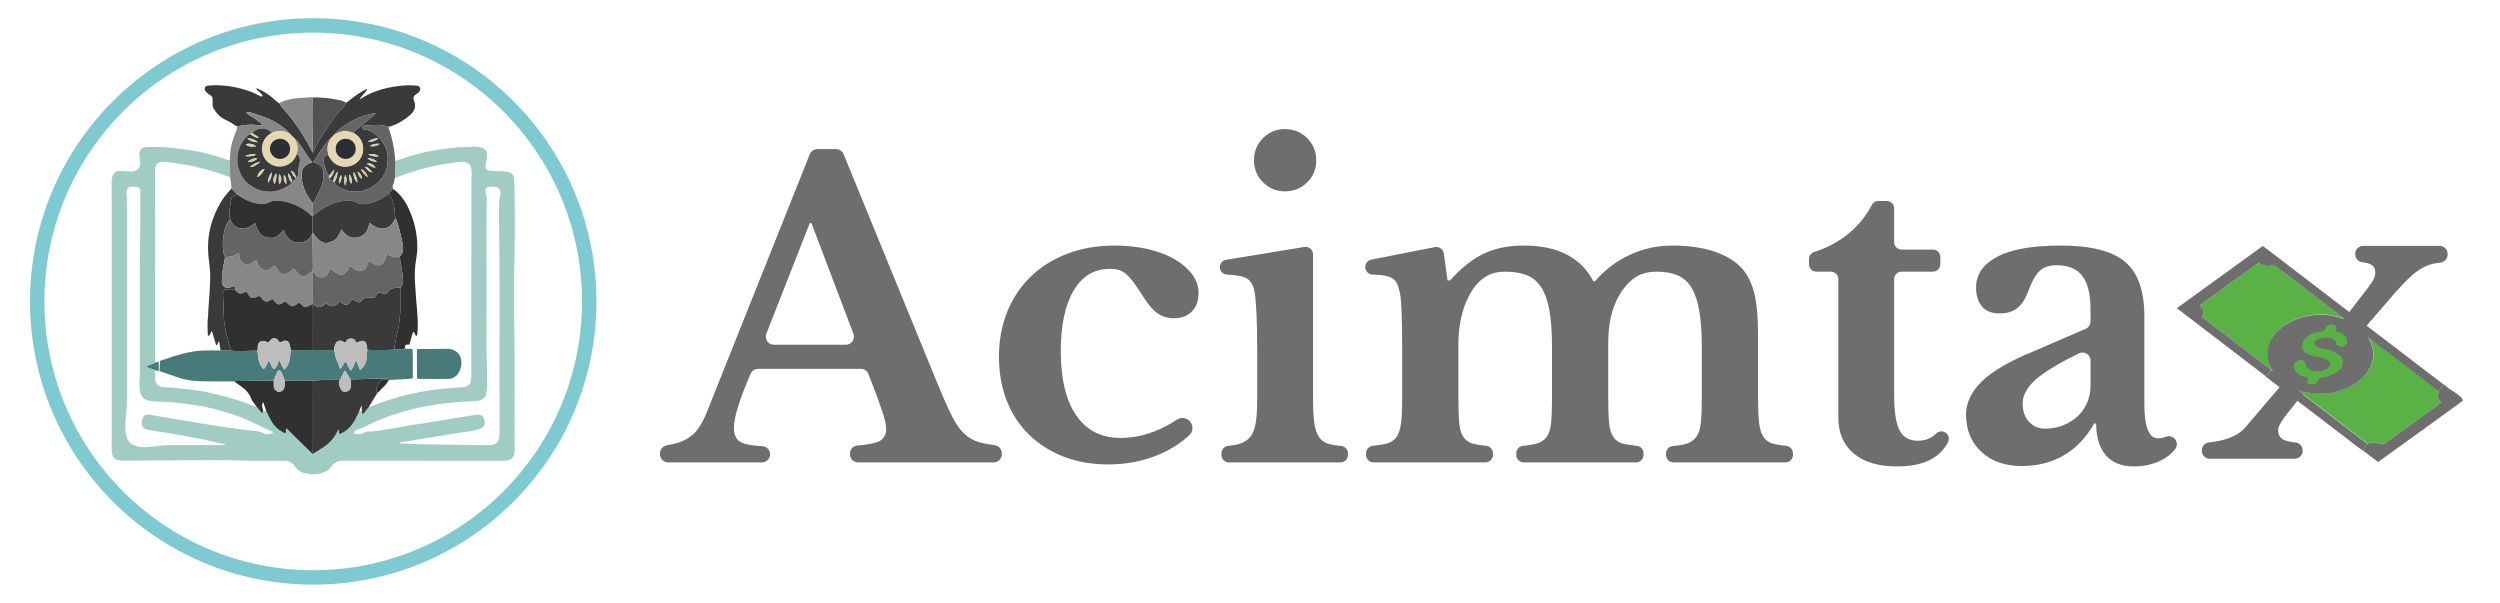 <svg xmlns="http://www.w3.org/2000/svg" id="Capa_2" data-name="Capa 2" viewBox="0 0 3466.33 835.86"><defs><style> .cls-1 { fill: #5ab145; } .cls-2 { fill: #d5ccad; } .cls-3 { fill: #636464; } .cls-4 { fill: #d2c9ab; } .cls-5 { fill: #d1caad; } .cls-6 { fill: #d8cfae; } .cls-7 { fill: none; stroke: #7fcad0; stroke-miterlimit: 10; stroke-width: 20px; } .cls-8 { fill: #d3c9aa; } .cls-9 { fill: #868786; } .cls-10 { fill: #d2caad; } .cls-11 { fill: #2d2e35; } .cls-12 { fill: #d3cbab; } .cls-13 { fill: #303030; } .cls-14 { fill: #cec5a9; } .cls-15 { fill: #477a79; } .cls-16 { fill: #d3cbac; } .cls-17 { fill: #d2caab; } .cls-18 { fill: #d4ccae; } .cls-19 { fill: #d2cbad; } .cls-20 { fill: #e5d7b2; } .cls-21 { fill: #bdbdbd; } .cls-22 { fill: #2d2f36; } .cls-23 { fill: #646464; } .cls-24 { fill: #d9d0b0; } .cls-25 { fill: #3a3a3a; } .cls-26 { fill: #d4cbad; } .cls-27 { fill: #d3caac; } .cls-28 { fill: #d3ccae; } .cls-29 { fill: #d4cdaf; } .cls-30 { fill: #477b79; } .cls-31 { fill: #d5cdaf; } .cls-32 { fill: #d2caae; } .cls-33 { fill: #d3ccaf; } .cls-34 { fill: #d7cfb0; } .cls-35 { fill: #292929; } .cls-36 { fill: #525252; } .cls-37 { fill: #d4cdae; } .cls-38 { fill: #6e6e6e; } .cls-39 { fill: #a0ccc3; } </style></defs><g><path class="cls-38" d="M1193.6,511.41h-142.49c-4.5,0-8.56,2.7-10.35,6.83-15.46,35.7-23.18,60.71-23.18,75.02,0,11.14,4.18,18.19,12.53,21.16,6.48,2.31,15.47,3.71,26.97,4.23,5.96,.27,10.62,5.27,10.62,11.24h0c0,6.22-5.04,11.26-11.26,11.26h-130.06c-6.22,0-11.26-5.04-11.26-11.26v-1.31c0-5.52,4.03-10.17,9.47-11.11,5.02-.87,9.57-1.89,13.64-3.06,6.49-1.85,12.25-4.45,17.26-7.79,5.02-3.34,9.37-7.7,13.09-13.09,3.7-5.38,7.24-11.97,10.58-19.77l143.62-359.88c1.71-4.28,5.85-7.09,10.46-7.09h26.02c4.57,0,8.69,2.76,10.42,6.99l130.22,318.2c7.79,18.94,14.38,33.79,19.77,44.55,5.38,10.77,11.14,19.03,17.26,24.78,6.12,5.76,13.17,9.74,21.16,11.97,5.77,1.61,12.75,2.93,20.94,3.96,5.67,.71,9.97,5.47,9.97,11.18v1.44c0,6.22-5.04,11.26-11.26,11.26h-187.97c-6.22,0-11.26-5.04-11.26-11.26v-.95c0-5.85,4.48-10.78,10.32-11.22,12.54-.95,21.91-2.61,28.1-4.97,7.8-2.97,11.69-8.91,11.69-17.82,0-5.2-1.31-11.88-3.9-20.05-2.6-8.16-6.13-18.19-10.58-30.07l-10.04-26.18c-1.67-4.35-5.85-7.23-10.51-7.23Zm-120.52-33.41h99.69c7.88,0,13.32-7.89,10.53-15.25l-58.25-153.47h-2.23l-60.23,153.35c-2.9,7.39,2.54,15.38,10.48,15.38Z"></path><path class="cls-38" d="M1650.94,585.51c3.82,5.59,3.14,13.22-1.83,17.82-12.51,11.6-27.29,20.87-44.34,27.81-20.98,8.54-43.71,12.81-68.22,12.81-22.65,0-43.25-3.62-61.81-10.85-18.57-7.24-34.52-17.35-47.89-30.35-13.37-12.99-23.67-28.68-30.91-47.05-7.24-18.38-10.86-38.7-10.86-60.97s3.9-43.99,11.69-62.93c7.8-18.93,18.74-35.17,32.86-48.72,14.1-13.55,30.99-24.03,50.67-31.46,19.67-7.42,41.39-11.14,65.15-11.14,16.71,0,32.2,1.67,46.5,5.01,14.29,3.34,26.54,7.99,36.75,13.92,10.21,5.95,18.28,12.9,24.22,20.88,5.93,7.99,8.91,16.62,8.91,25.89,0,10.77-3.06,19.31-9.19,25.62-6.13,6.32-14.39,9.47-24.78,9.47-8.54,0-16.06-2.23-22.55-6.68-6.5-4.46-12.9-11.69-19.21-21.72-5.57-8.91-10.3-15.96-14.2-21.16-3.9-5.2-7.52-9.19-10.86-11.97-3.34-2.78-6.68-4.63-10.02-5.57-3.34-.92-7.43-1.39-12.25-1.39-21.54,0-38.24,10.02-50.12,30.07-11.88,20.05-17.82,48.08-17.82,84.08,0,38.61,7.14,68.31,21.44,89.1,14.28,20.79,34.8,31.18,61.53,31.18,15.21,0,30.43-2.87,45.66-8.63,11.12-4.2,21.84-9.74,32.17-16.62,6.38-4.25,14.96-2.76,19.29,3.56h0Z"></path><path class="cls-38" d="M1820.55,549.84c0,14.85,.56,26.73,1.67,35.64,1.11,8.91,3.34,15.78,6.68,20.6,3.34,4.83,8.16,8.07,14.48,9.74,4.34,1.15,9.74,1.99,16.19,2.53,5.33,.44,9.43,4.95,9.43,10.3v2.17c0,5.71-4.63,10.35-10.35,10.35h-154.71c-5.71,0-10.35-4.63-10.35-10.35v-2.25c0-5.29,4-9.76,9.26-10.28,6.27-.61,11.63-1.62,16.08-3.02,6.49-2.04,11.5-5.38,15.03-10.02,3.52-4.64,5.93-11.14,7.24-19.49,1.3-8.35,1.95-19.02,1.95-32.02v-68.49c0-21.53-.37-39.26-1.11-53.18-.75-13.92-1.67-23.48-2.78-28.68-1.86-9.28-6.04-15.4-12.53-18.38-5.17-2.36-13.68-3.78-25.54-4.27-5.5-.22-9.82-4.82-9.82-10.33h0c0-5.07,3.67-9.39,8.67-10.21l108.5-17.77c6.3-1.03,12.02,3.83,12.02,10.21v197.2Zm-81.86-327.43c0-12.25,4.18-22.55,12.53-30.91,8.35-8.35,18.46-12.53,30.35-12.53s22.55,4.18,30.9,12.53c8.36,8.36,12.53,18.66,12.53,30.91s-4.18,22-12.53,30.35c-8.35,8.36-18.65,12.53-30.9,12.53s-22-4.18-30.35-12.53c-8.36-8.35-12.53-18.46-12.53-30.35Z"></path><path class="cls-38" d="M2022.13,549.28c0,15.59,.36,27.84,1.11,36.75,.74,8.91,2.78,15.69,6.12,20.32,3.34,4.65,8.16,7.71,14.48,9.19,4.41,1.04,10.01,1.9,16.8,2.57,5.33,.53,9.37,5.06,9.37,10.41v2.16c0,5.78-4.69,10.47-10.47,10.47h-155.02c-5.78,0-10.47-4.69-10.47-10.47v-2.15c0-5.36,4.05-9.89,9.39-10.41,6.88-.67,12.66-1.53,17.34-2.58,6.68-1.48,11.69-4.45,15.03-8.91,3.34-4.45,5.57-10.86,6.68-19.21,1.11-8.36,1.67-19.58,1.67-33.69v-69.05c0-21.16-.28-38.79-.84-52.9-.56-14.1-1.58-23.75-3.06-28.95-1.11-4.82-2.51-8.63-4.18-11.42-1.67-2.78-4.27-5.01-7.8-6.68-3.53-1.67-8.07-2.78-13.64-3.34-3.27-.33-7.11-.56-11.53-.69-5.66-.17-10.18-4.8-10.18-10.46h0c0-5,3.54-9.31,8.45-10.28l88.14-17.35c5.91-1.16,11.58,2.88,12.4,8.84l5.17,37.46h3.34c15.59-17.45,31.27-29.88,47.05-37.31,15.77-7.42,34.05-11.14,54.85-11.14,24.5,0,44.73,4.27,60.7,12.81,15.96,8.54,28.02,20.79,36.2,36.75h2.23c13.36-15.59,29.32-27.75,47.89-36.47,18.56-8.72,38.42-13.08,59.59-13.08,22.27,0,41.67,2.78,58.19,8.35,16.51,5.57,29.42,13.56,38.7,23.95,7.43,8.54,12.9,19.68,16.43,33.41,3.52,13.74,5.29,32.86,5.29,57.36v85.75c0,15.23,.46,27.29,1.39,36.2,.92,8.91,3.06,15.78,6.4,20.6,3.34,4.83,8.16,7.99,14.48,9.47,4.41,1.04,10.02,1.9,16.8,2.57,5.33,.53,9.37,5.06,9.37,10.41v2.16c0,5.78-4.69,10.47-10.47,10.47h-155.02c-5.78,0-10.47-4.69-10.47-10.47v-1.89c0-5.43,4.16-10,9.57-10.43,6.74-.53,12.37-1.38,16.88-2.54,6.49-1.67,11.5-4.82,15.03-9.47,3.52-4.64,5.75-11.04,6.68-19.21,.92-8.16,1.39-19.3,1.39-33.41v-72.95c0-19.3-1.11-35.64-3.34-49-2.23-13.36-5.76-24.13-10.58-32.3-4.83-8.16-11.23-14.01-19.21-17.54-7.99-3.52-17.73-5.29-29.23-5.29-13,0-23.67,3.16-32.02,9.47-8.35,6.32-15.31,14.48-20.88,24.5-9.66,17.46-14.48,39.17-14.48,65.15v73.51c0,15.23,.36,27.29,1.11,36.2,.74,8.91,2.78,15.78,6.13,20.6,3.34,4.83,8.26,7.99,14.76,9.47,4.6,1.06,10.47,1.92,17.6,2.6,5.34,.51,9.4,5.05,9.4,10.42v2.12c0,5.78-4.69,10.47-10.47,10.47h-155.57c-5.78,0-10.47-4.69-10.47-10.47v-2.15c0-5.36,4.05-9.89,9.38-10.41,6.83-.67,12.52-1.53,17.07-2.58,6.49-1.48,11.5-4.45,15.03-8.91,3.52-4.45,5.75-10.86,6.68-19.21,.92-8.36,1.39-19.58,1.39-33.69v-72.95c0-19.3-1.11-35.64-3.34-49-2.23-13.36-5.85-24.13-10.86-32.3-5.01-8.16-11.6-14.01-19.77-17.54-8.17-3.52-18.37-5.29-30.63-5.29s-22.37,2.97-30.35,8.91c-7.99,5.94-14.58,13.92-19.77,23.94-4.83,8.91-8.54,19.12-11.14,30.63-2.6,11.51-3.9,23.39-3.9,35.64v73.51Z"></path><path class="cls-38" d="M2508.25,366.34v-7.1c0-4.41,2.78-8.39,6.97-9.75,19.22-6.26,35.55-15.11,48.99-26.56,13.36-11.38,23.72-24.31,31.07-38.77,1.75-3.43,5.38-5.5,9.23-5.5h11.47c5.7,0,10.32,4.62,10.32,10.32v46.74c0,5.7,4.62,10.32,10.32,10.32h43.4c5.7,0,10.32,4.62,10.32,10.32v9.99c0,5.7-4.62,10.32-10.32,10.32h-43.4c-5.7,0-10.32,4.62-10.32,10.32v160.63c0,23.03,2.51,39.35,7.52,49,5.01,9.66,13.45,14.48,25.34,14.48,10.22,0,18.68-3.33,25.38-9.99,4.5-4.47,11.91-3.92,15.63,1.22h0c2.28,3.15,2.64,7.34,.85,10.79-11.61,22.42-35.22,33.62-70.82,33.62-25.62,0-45.57-5.93-59.86-17.82-14.29-11.88-21.44-28.58-21.44-50.12v-191.81c0-5.7-4.62-10.32-10.32-10.32h-20.01c-5.7,0-10.32-4.62-10.32-10.32Z"></path><path class="cls-38" d="M2891.89,455.84c4.07-1.76,6.7-5.77,6.7-10.2v-16.09c0-21.53-3.81-37.22-11.41-47.05-7.61-9.83-19.4-14.76-35.36-14.76-10.77,0-18.94,2.88-24.5,8.63-5.57,5.76-10.77,15.31-15.59,28.68-3.34,9.29-8.07,16.52-14.2,21.72-6.13,5.2-14.57,7.8-25.34,7.8s-18.37-3.15-23.94-9.47c-5.57-6.31-8.35-15.21-8.35-26.73,0-17.82,9.74-31.93,29.23-42.32,19.49-10.39,48.91-15.59,88.26-15.59,41.58,0,71.28,7.52,89.1,22.55,17.82,15.03,26.73,40.19,26.73,75.45v121.95c0,31.56,6.31,47.33,18.93,47.33,3.87,0,7.57-.73,11.11-2.18,5.19-2.14,11.15,.3,13.73,5.29h0c1.94,3.75,1.69,8.35-.89,11.7-5.04,6.55-11.82,11.92-20.33,16.1-10.95,5.38-23.3,8.08-37.03,8.08-17.08,0-30.07-5.2-38.98-15.59-8.91-10.39-13.36-25.06-13.36-43.99h-2.79c-10.77,19.3-24.69,33.97-41.76,43.99-17.08,10.02-36.57,15.03-58.47,15.03-23.39,0-42.14-6.59-56.24-19.77-14.11-13.17-21.16-30.35-21.16-51.51,0-16.33,7.24-31.64,21.72-45.94,14.48-14.28,38.6-28.3,72.39-42.04l71.81-31.07Zm6.7,44.07c0-8.22-8.61-13.55-16.01-9.98-23.33,11.28-41.48,21.88-54.43,31.77-15.78,12.07-23.66,24.6-23.66,37.59,0,10.77,2.97,19.31,8.91,25.62,5.93,6.32,13.36,9.47,22.28,9.47s17.26-1.57,25.06-4.73c7.79-3.15,14.48-7.33,20.05-12.53,5.57-5.2,9.93-11.42,13.08-18.66,3.15-7.24,4.73-14.94,4.73-23.11v-35.44Z"></path><path class="cls-38" d="M3202.01,535.63l-15.46,18.62c-6.32,7.8-11.33,14.11-15.03,18.93-3.72,4.83-6.5,8.73-8.36,11.69-1.86,2.97-3.06,5.29-3.62,6.96-.56,1.67-.84,3.25-.84,4.73,0,6.31,2.69,10.77,8.08,13.36,3.71,1.79,8.96,2.97,15.77,3.52,5.7,.46,10.12,5.22,10.12,10.93v.73c0,6.07-4.92,10.99-10.99,10.99h-117.8c-6.07,0-10.99-4.92-10.99-10.99v-.8c0-5.75,4.44-10.43,10.17-10.93,8.31-.72,16.43-2.34,24.36-4.85,11.14-3.52,19.86-8.99,26.17-16.42l71.56-83.92,68.37-70.84,20.44-26.22c7.79-10.02,12.99-17.07,15.59-21.16,2.59-4.08,3.9-8.16,3.9-12.25,0-5.2-2.14-8.91-6.4-11.14-2.67-1.39-6.46-2.35-11.38-2.87-5.68-.6-10.06-5.24-10.06-10.95v-.81c0-6.07,4.92-10.99,10.99-10.99h106.1c6.07,0,10.99,4.92,10.99,10.99v1.18c0,5.65-4.29,10.28-9.9,10.93-3.2,.37-6.21,.84-9.03,1.41-5.57,1.11-11.14,3.25-16.71,6.4-5.57,3.16-11.33,7.52-17.26,13.08-5.94,5.57-12.81,12.81-20.6,21.72l-50.9,58.89-67.28,70.05Z"></path><path class="cls-1" d="M3250.47,442.41c-55.24-23.42-131.28,21.36-98.81,71.54-.18,.13-.35,.21-.57,.26-.66-.47-1.28-.9-1.95-1.37-31.49-24.15-62.98-48.16-94.52-72.31-1.24-.9-1.9-1.59-.97-2.66,3.23-3.73,2.43-8.19-2.12-12.69-1.15-1.16-1.5-1.76-.27-2.66,26.36-19,52.63-38.04,79-57.13,.8-.56,1.28-.94,2.79-.09,7.65,4.59,12.65,4.29,19.51,1.8,32.69,24.96,65.42,50.01,98.15,75.01-.13,.17-.22,.26-.22,.3Z"></path><path class="cls-1" d="M3184.48,539.25c56.53,23.42,129.59-21.49,99.3-71.8,32.55,24.83,65.02,49.71,97.62,74.54,.88,4.55-5,8.36,1.86,14.28,1.37,1.42,1.42,2.1,.04,3.05-26.27,18.96-52.46,37.96-78.64,56.91-13.09-2.57-16.1-5.02-22.78-.04l1.15-1.03c-33.04-25.3-65.9-50.39-98.81-75.57,.09-.09,.18-.21,.27-.34Z"></path><path class="cls-38" d="M3390.02,534.02c6.06,6.91,24.77,14.37,24.72,21.74-39.23,28.18-78.15,56.74-117.48,84.88-7.25-5.58-14.55-11.07-21.76-16.6l6.37-7.85c6.68-4.98,9.69-2.53,22.78,.04,26.18-18.96,52.37-37.96,78.64-56.91,1.37-.94,1.33-1.63-.04-3.05-6.86-5.92-.97-9.74-1.86-14.28l7.3-9.01c.44,.34,.88,.69,1.33,1.03Z"></path><path class="cls-35" d="M3249.41,489.93c.4,3.39-.57,6.39-3.49,7.29,1.95-1.37,3.41-4.12,3.49-7.29Z"></path><path class="cls-35" d="M3237.55,469.65c.57-.34,1.19-.56,1.81-.64-.62,.09-1.24,.34-1.81,.64Z"></path><path class="cls-35" d="M3236.4,491.39c.04-.6,.18-1.24,.4-1.84,.22-.3,.35-.64,.49-.94-.13,.86-.4,1.8-.88,2.79Z"></path><path class="cls-35" d="M3236.4,491.39c1.06,2.79,2.34,4.67,3.72,5.7-3.01-1.16-3.98-3.35-3.72-5.7Z"></path><path class="cls-35" d="M3232.91,505.89c.53,5.02-1.86,8.84-8.93,9.56,5.17-1.37,8.4-4.93,8.93-9.56Z"></path><path class="cls-35" d="M3228.27,476.85c3.01,1.37,5.93,3.52,7.56,6.18-1.72-2.36-4.6-4.63-7.56-6.18Z"></path><path class="cls-35" d="M3225.48,489.76c-.93-.9-1.9-1.76-3.01-2.66-2.21-2.44-3.63-4.46-4.38-6.09,2.61,2.66,5.13,5.66,7.39,8.75Z"></path><path class="cls-35" d="M3218.53,475.74c-.8,.81-1.24,2.06-1.02,3.86-.62-1.93-.13-3.13,1.02-3.86Z"></path><path class="cls-35" d="M3205.4,512.58c.93,.39,1.86,.81,2.74,1.12-.88-.17-1.81-.6-2.74-1.12Z"></path><path class="cls-35" d="M3201.64,510.65c-.8-.26-1.55-.26-2.3,0,.66-.34,1.33-.47,2.3,0Z"></path><path class="cls-38" d="M3054.62,440.53c31.54,24.15,63.03,48.16,94.52,72.31l-7.34,9.01-1.33-1.03c-40.69-31.14-81.43-62.27-122.21-93.5,39.72-28.74,79.35-57.47,119.2-86.33,5.35,4.07,10.39,7.89,15.35,11.67,35.03,26.85,70.15,53.61,105.22,80.5l-7.17,8.79s-.09,.13-.18,.17c-32.73-25-65.46-50.05-98.15-75.01-6.86,2.49-11.85,2.79-19.51-1.8-1.5-.86-1.99-.47-2.79,.09-26.36,19.09-52.63,38.13-79,57.13-1.24,.9-.88,1.5,.27,2.66,4.56,4.5,5.35,8.96,2.12,12.69-.93,1.07-.27,1.76,.97,2.66Z"></path><path class="cls-38" d="M3388.42,533.34c-43.12-32.94-86.21-65.88-129.33-98.81-.44-.34-.88-.69-1.33-1.03l-7.16,8.79s-.09,.13-.18,.17c-.13,.17-.22,.26-.22,.3-55.24-23.42-131.28,21.36-98.81,71.54-.18,.13-.35,.21-.58,.26-.66-.47-1.28-.9-1.95-1.37l-7.34,9.01c44.19,33.75,88.42,67.55,132.56,101.3,.4,.3,.75,.6,1.15,.9l6.37-7.85,1.15-1.03c-33.04-25.3-65.9-50.39-98.81-75.57,.09-.09,.18-.21,.27-.34,56.53,23.42,129.59-21.49,99.3-71.8,32.55,24.83,65.02,49.71,97.62,74.54l7.3-9.01Z"></path><path class="cls-1" d="M3196.68,522.74c-12.58-1.05-24.66-17.67-8.72-23.36,.92-.18,1.75-.3,2.51-.3,.81-.04,1.52,.07,2.13,.24,2.44,.77,3.92,2.83,4.41,5.67,.57,11.67,26.82,14.22,33.99,1.23,1.12-12.54-21.98-9.61-30.17-15.09-17.78-6.37-7.54-26.71,10.71-30.26,4.19-1.77,11.97,0,12.56-5.44,.12-.42,.31-.83,.51-1.25,.38-.74,.83-1.48,1.42-2.03,5.36-5.33,18.01-1.74,11.54,7.43,.77,0,1.45-.02,2.19,.13,4.55,.69,9.4,3.46,12.45,6.85,2.28,3.39,2.81,7.36,1.8,10.25-1.1,1.6-3.09,3.02-6.12,4.17l-.05,.03c-2.21-.05-4.96-1.07-8.16-3.19-.23-1.4-.66-2.58-1.16-3.58l-.06-.09c-.54-1.92-2.19-3.26-4.47-4.2-.36-.22-.7-.39-1.17-.46-3.7-1.56-8.37-1.62-12.55-.81-5.46,.78-10.24,2.91-11.01,6.04v.08c-.67,1.62-.28,3.25,1.81,4.8,.06,.09,.17,.15,.21,.19,.19,.27,.43,.51,.67,.74,.24,.04,.5,.12,.78,.12,2.01,1.14,5,2.2,9.15,3.1,1.83,.12,3.49,.29,5.14,.53,8.28,2.77,15.83,6.67,19.85,11.33,2.91,5.25,2.19,11.4-2.2,16.71-3.7,3.25-9.5,6.59-17.9,10.01-1.15,.35-2.45,.59-3.71,.88-.12,.02-.2,0-.28,0-1.72,.14-3.44,.28-4.85,.75-.08-.01-.16-.02-.25,.04-1.37,.23-1.97,.87-2.41,1.72q-.01,.08-.06,.11c-.01,.08-.06,.11-.07,.19-.27,.4-.41,.9-.47,1.49-1.68,5-8.46,7.26-13.62,4.64-5.1-2.73,3.91-8.63-4.36-9.44Z"></path></g><circle class="cls-7" cx="434.28" cy="417.93" r="382.69"></circle><g><path class="cls-39" d="M547.58,217.55c.26,1.69,.52,3.38,.84,5.44,1.48-.4,3.03-.67,4.46-1.22,13.09-5.08,26.63-8.65,40.32-11.56,8.41-1.79,16.96-2.89,25.48-4.08,10.64-1.49,21.34-2.41,32.11-2.3,1.35,.01,2.7-.51,4.06-.56,4.78-.21,9.48,.27,14.01,1.92,4.32,1.58,6.41,4.53,6.47,9.06,.05,3.26-.07,6.45-1.2,9.62-.78,2.19-.98,4.64-1.08,6.99-.11,2.66,1.31,4.59,3.89,5.31,1.78,.5,3.67,.77,5.52,.86,6.11,.32,12.24,.41,18.35,.8,2.09,.13,4.16,.8,6.19,1.39,2.47,.72,4,2.56,4.82,4.89,.53,1.52,.9,3.15,1,4.75,.34,5.74,.73,11.48,.74,17.23,.07,27.84,.59,55.69-.11,83.52-.9,35.72-.87,71.45-.33,107.15,.76,50.02,.06,100.03,.47,150.04,.05,5.77,.15,11.54,.03,17.3-.22,10.45-4.36,14.6-15.07,14.77-4.76,.08-9.52-.08-14.29-.08-69.57,0-139.13,0-208.7-.03-4.69,0-8.98,1.05-12.57,4.06-1.79,1.5-3.42,3.33-4.7,5.28-1.52,2.3-3.54,3.87-5.84,5.14-7.64,4.2-15.81,5.1-24.34,3.92-3.99-.55-7.9-1.27-11.47-3.25-2.88-1.6-5.36-3.64-7.14-6.49-3.78-6.07-9.4-8.66-16.43-8.65-17.17,.03-34.36,.45-51.51-.08-37.96-1.16-75.92-.6-113.87-.37-19.15,.11-38.31,.3-57.46,.42-2.35,.01-4.76-.28-7.04-.83-3.98-.96-6.6-3.59-7.53-7.59-.53-2.29-.83-4.69-.85-7.04-.06-8.65,.07-17.3,.07-25.96,0-106.09,0-212.19,0-318.28,0-9.15-.07-18.31-.11-27.46-.02-3.7,.76-7.15,2.74-10.36,1.68-2.72,4.2-4.08,7.15-4.16,3.98-.1,7.97,.31,11.96,.55,4.26,.26,8.5,.61,12.49-1.52,1.86-.99,3.36-2.26,4-4.27,.89-2.83,1.88-5.61,1.15-8.76-.65-2.78-.87-5.68-1.05-8.54-.44-6.83,3.61-9.67,9.23-10.56,1.11-.17,2.25-.13,3.38-.12,7.02,.03,14.04-.07,21.05,.17,4.6,.15,9.19,.76,13.78,1.23,4.71,.49,9.43,.94,14.12,1.62,6.54,.95,13.08,1.98,19.57,3.2,11.55,2.18,22.83,5.48,34.02,9.04,2.62,.83,5.16,1.92,7.77,2.77,.75,.24,1.64,.07,2.46,.08,.23,8.05,.45,16.09,.68,24.14-1.39-.55-2.79-1.09-4.18-1.65-9.06-3.63-18.35-6.58-27.74-9.18-10.95-3.03-21.98-5.73-33.24-7.36-6.04-.88-12.05-1.94-18.1-2.75-3.46-.46-6.96-.84-10.44-.82-5.89,.04-8.93,2.45-10.28,7.93-.41,1.67-.33,3.48-.33,5.23,.02,27.83,.09,55.66,.09,83.49-.01,58.92-.07,117.84-.1,176.75,0,1.13-.08,2.27,.05,3.38,.06,.56,.5,1.07,.77,1.61-3.96,2.34-8.76,2.87-13.19,5.83,2.01,.72,3.41,1.21,4.79,1.73,2.55,.95,5.1,1.93,7.64,2.89-.01,4.13-.12,8.26,0,12.39,.12,4.36,2.41,9.22,8.44,10.53,2.42,.53,4.9,.85,7.38,1.06,2.36,.2,4.76,.01,7.12,.23,6.69,.62,13.37,1.3,20.04,2.07,6.55,.76,13.13,1.43,19.62,2.57,7.84,1.39,15.64,3.05,23.38,4.93,8.84,2.15,17.68,4.37,26.34,7.13,8.91,2.84,17.59,6.37,26.39,9.56,.59,.22,1.33,.05,2,.06,2.56,3.09,5.12,6.19,8.11,9.8,.39-1.94,.67-3.32,.94-4.69,1.51,.51,3.03,1.03,4.54,1.54,.24,.42,.5,.82,.71,1.25,2.13,4.23,3.99,8.63,6.44,12.66,3.82,6.29,8.95,11.37,15.53,14.84,1.26,.66,2.47,1.69,4,1.25,1.13-2.05-.4-4.39,1.18-6.43,.73,.65,1.39,1.19,1.99,1.78,3.46,3.44,6.88,6.93,10.36,10.35,7.59,7.43,15.22,14.83,22.83,22.25,.36,.44,.73,.88,1.06,1.28,4.23-2.64,8.23-5.19,12.28-7.64,9.97-6.03,17.78-14.01,22.63-24.73,.26-.57,.78-1.02,1.28-1.66,1,2.13-.25,4.32,1.22,6.25,3.8-1.41,7.24-3.31,10.32-5.85,5.17-4.27,9.03-9.59,12.09-15.51,1.59-3.08,3.06-6.22,4.58-9.33,1.29-.52,2.59-1.04,3.88-1.55,.31,1.6,.62,3.21,1.05,5.42,1.12-1.32,1.89-2.21,2.63-3.12,1.99-2.46,3.95-4.94,5.93-7.41,1.85-.57,3.77-1,5.55-1.73,14.37-5.87,29.04-10.83,44.12-14.48,10.05-2.43,20.22-4.45,30.39-6.33,6.24-1.15,12.6-1.7,18.91-2.45,3.09-.37,6.2-.61,9.31-.88,5.09-.44,10.18-.85,15.27-1.29,3.23-.27,6.51-.28,9.67-.91,4.35-.87,7.56-3.34,8.33-8.04,.38-2.33,.66-4.71,.67-7.06,.03-10.9-.08-21.81-.07-32.71,.03-80.47,.07-160.94,.11-241.42,0-.63-.14-1.29,.03-1.87,1-3.48,.07-6.94-.11-10.39-.26-4.87-3.18-9.62-8.72-10.17-2.47-.25-5.01-.61-7.45-.32-6.31,.74-12.57,1.83-18.86,2.76-11.74,1.74-23.3,4.23-34.75,7.4-12.3,3.41-24.39,7.37-36.18,12.25,.17-3.95,.4-7.9,.49-11.85,.08-3.35,.06-6.7,0-10.05-.05-2.46-.26-4.91-.39-7.37Zm-168.55,381.76c-.89-.5-1.38-.84-1.93-1.08-3.2-1.42-6.45-2.74-9.61-4.24-6.56-3.11-13.06-6.36-19.63-9.45-10.43-4.9-21.25-8.83-32.23-12.25-15.87-4.94-31.99-8.9-48.5-11.06-9.52-1.25-19.02-2.6-28.57-3.51-6.83-.65-13.73-.62-20.6-.96-3.24-.16-6.5-.27-9.69-.75-7.8-1.18-12.78-5.14-14.08-13.35-.78-4.91-.73-9.96-.89-14.95-.06-1.72,.54-3.46,.54-5.2,.29-74.09-.54-148.18,.77-222.27,.12-6.52,.01-13.04,.02-19.56,0-5.02,.06-10.03-.01-15.05-.06-3.68-1.94-6.08-5.41-6.59-2.55-.38-5.13-.61-7.78-.25-4.62,.63-6.41,4.74-6.16,8.06,.23,3.11,.66,6.22,.66,9.33,.04,93.43,.05,186.85,0,280.28,0,5.74-.37,11.5-.93,17.22-.67,6.84-1.48,13.67-1.25,20.55,.14,4.24,.73,8.46,2.12,12.51,1.67,4.88,4.84,8.44,9.56,10.5,5.99,2.61,12.34,2.98,18.76,2.66,2.24-.11,4.46-.44,6.7-.67,2.85-.29,5.73-.46,8.56-.88,5.57-.83,11.14-1.4,16.78-1.39,23.94,.06,47.88,.08,71.82,.12,1.57,0,3.14,0,4.71,0-.28-.56-.58-.73-.91-.81-8.99-2.14-17.94-4.45-26.97-6.36-9.88-2.09-19.84-3.85-29.77-5.68-7.97-1.47-15.95-2.91-23.95-4.23-7.26-1.2-14.55-2.21-21.82-3.36-2.09-.33-4.2-.69-6.2-1.34-3.4-1.11-5.72-3.14-6.45-7.03-.52-2.78,.07-5.24,.91-7.66,1.55-4.45,3.85-5.88,8.53-5.74,1.24,.04,2.49,.23,3.71,.45,6.26,1.11,12.5,2.31,18.76,3.38,6.64,1.13,13.3,2.13,19.94,3.23,8.49,1.41,16.97,2.87,25.46,4.28,7.01,1.17,14.02,2.36,21.04,3.45,9.12,1.41,18.25,2.74,27.39,4.07,5.06,.73,10.12,1.44,15.2,2.06,5.08,.62,10.16,1.21,15.26,1.63,4.11,.34,8.04,.77,11.77,2.98,4.7,2.77,9.49,1.82,14.41-1.07Zm111.4,1.65c5.2,1.62,10.14,1.85,14.78-1.28,1.52-1.03,3.02-1.52,4.88-1.45,8.17,.33,16.17-1.21,24.17-2.54,10.82-1.79,21.6-3.85,32.43-5.63,10.34-1.7,20.72-3.14,31.06-4.8,10.09-1.62,20.16-3.41,30.25-5.06,10.7-1.75,21.41-3.5,32.13-5.11,5.65-.85,10.39,.8,11.5,7.67,.08,.49,.27,.96,.36,1.45,.79,4.07-1.31,8.18-5.13,9.88-4.02,1.79-8.27,2.75-12.62,3.37-7.41,1.05-14.81,2.13-22.2,3.29-8.62,1.36-17.22,2.84-25.83,4.23-6.89,1.11-13.8,2.15-20.69,3.27-7.02,1.14-14.02,2.35-21.03,3.51-3.71,.62-7.43,1.21-11.14,1.81,.65,.76,1.32,1.05,1.99,1.09,4.61,.29,9.22,.59,13.84,.77,7.62,.3,15.24,.64,22.86,.75,21.28,.32,42.56,.54,63.84,.79,4.89,.06,9.79-.14,14.66,.18,3.61,.24,7.17,.26,10.77-.07,4.48-.4,9.61-3.28,10.56-9.05,.4-2.46,.75-4.95,.76-7.43,.04-14.79-.02-29.59-.08-44.38-.3-84.61,.68-169.22-.63-253.83-.09-5.89-.1-11.79,.02-17.68,.07-3.36,.38-6.73,.77-10.07,.2-1.72,.87-3.39,1.2-5.1,1-5.2-1.6-9.62-6.62-10.45-3.05-.5-6.31-.56-9.35-.05-3.41,.58-5.22,1.84-4.9,5.84,.15,1.85,.57,3.69,.94,5.52,.51,2.55,1.6,5,1.1,7.71-.27,1.47-.45,2.97-.45,4.46-.02,38.24-.18,76.48,.02,114.73,.2,38.22-.81,76.44,.56,114.65,.32,8.89,.15,17.8,0,26.7-.05,2.71-.65,5.44-1.23,8.11-.95,4.34-3.98,6.85-7.99,8.21-1.75,.59-3.65,.93-5.5,1.05-5.98,.37-11.98,.59-17.97,.87-.75,.03-1.5,.02-2.25,.09-4.59,.43-9.18,.86-13.76,1.33-5.59,.57-11.19,.99-16.75,1.79-6.66,.97-13.26,2.33-19.91,3.41-13.1,2.14-25.88,5.55-38.51,9.52-16.86,5.3-33.16,11.99-48.83,20.21-1.84,.97-3.96,1.41-5.95,2.08-2.77,.94-5.41,2.01-6.11,5.65Z"></path><path class="cls-25" d="M480.48,142.28c2.35-1.84,4.68-3.71,7.04-5.53,6.54-5.04,13.28-9.77,20.8-13.28,.17-.08,.44,.06,.96,.15-2.38,5.43-7.95,8.39-10.61,14.21,.88-.44,1.3-.6,1.67-.85,12.14-8.1,25.61-12.84,39.8-15.69,9.79-1.96,19.69-3.24,29.71-3.05,2.49,.05,4.97,.32,7.46,.48,2.23,.14,4.21,.65,5.08,3.07,.74,2.07,.03,4.7-1.94,6.42-.84,.73-1.87,1.24-2.77,1.91-.9,.66-1.81,1.32-2.62,2.08-1.71,1.6-2.14,3.51-1.4,5.78,.69,2.12,1.45,4.27,1.72,6.46,.77,6.2-2.28,11.14-6.57,14.87-8.24,7.16-17.47,12.88-28.04,16.1-1.85-.24-3.7-.43-5.54-.72-3.19-.5-6.37-1.49-9.57-1.5-6.6-.03-13.21,.4-19.81,.75-1.17,.06-2.31,.69-3.34,1.02-.13,3.68,.53,4.47,3.86,4.85,3.51,.39,6.88,1.16,9.82,3.24,1.83,1.29,3.81,2.43,5.42,3.95,2.8,2.66,5.75,5.29,7.95,8.42,7.49,10.64,9.74,22.53,7.23,35.25-1.61,8.16-5.53,15.19-11.33,21.14-3.24,3.33-6.95,5.99-11.03,8.26-5.09,2.84-10.46,4.8-16.17,5.46-9.84,1.13-19.15-1.05-27.79-5.77-3.07-1.68-5.78-3.99-6.58-7.76,2.8-4.19,4.13-8.83,4.14-14.46-3.11,4.52-5.08,8.99-6.34,13.79-2.3-.44-3.74-1.89-4.64-3.96,3.5-3.09,5.61-6.92,6.59-12.19-.98,.84-1.5,1.17-1.87,1.63-1.84,2.3-3.64,4.64-5.46,6.97-.6-.76-1.29-1.47-1.79-2.29-2.17-3.54-2.88-7.63-4.33-11.44-1.09-2.87-1.22-5.77-1.35-8.76-.13-2.96,1.54-4.57,3.74-5.9,.73-.44,1.6-.64,2.41-.95,.51,.98,1.03,1.96,1.54,2.93,2.64,5.01,6.4,8.93,11.51,11.38,10.04,4.8,22.67,1.95,29.63-6.34,7.39-8.81,7.87-21.49,1.05-30.81-2.28-3.12-5.31-5.23-8.41-7.33,.15-2.02,1.82-2.94,3.11-4.02,8.14-6.79,16.36-13.48,24.52-20.25,.9-.74,1.61-1.72,2.92-3.14-9.61,1.16-17.84,4-25.85,7.48-9.82,4.26-18.59,10.23-26.8,17.04-1.59,1.32-2.79,3.13-4.16,4.71-1.83,1.92-3.67,3.85-5.5,5.77-.73,.44-1.68,.71-2.16,1.33-3.59,4.63-7.26,9.22-10.59,14.04-3.95,5.73-7.59,11.67-11.39,17.57,1.61,.54,3.32,.97,4.9,1.69,1.45,.66,2.89,1.47,4.11,2.49,4.91,4.13,5.71,9.93,5.3,15.7-.53,7.52-2.81,14.67-6.38,21.39-2.29,4.31-4.23,8.79-6.35,13.19-.56,1.15-1.25,2.22-2.8,2.09-2.25-3.31-4.65-6.53-6.73-9.95-5.37-8.84-8.17-18.45-8.35-28.83-.16-9.51,5.43-14.28,12.38-16.76,.79-.28,1.59-.55,2.63-.91-1.4-1.65-2.72-2.97-3.77-4.49-4.41-6.38-8.69-12.86-13.14-19.23-2.13-3.05-4.09-6.28-7.23-8.5-2.49-2.51-4.99-5.03-7.48-7.54-.79-.95-1.48-2.01-2.38-2.85-6.17-5.73-12.99-10.54-20.4-14.56-7.08-3.85-14.66-6.39-22.3-8.77-4.26-1.33-8.32-3.45-12.91-3.57-.55-.01-1.1,.1-2.04,.19,1.19,2.36,2.99,3.58,4.81,4.44,5.96,2.83,10.62,7.47,15.94,11.18,.64,.45,1.04,1.24,1.68,2.04-1.78,1.16-3.48,.69-4.95,.46-5.98-.94-11.99-.89-17.96-.47-4.19,.3-8.32,1.41-12.47,2.15-2.82-1.81-5.57-3.73-8.47-5.39-3.35-1.92-6.86-3.57-10.27-5.4-6.16-3.31-10.33-8.58-13.8-14.45-.72-1.22-1.03-2.81-1.13-4.26-.18-2.62-.16-5.26-.02-7.89,.15-2.82-.89-4.62-3.43-6.02-2.13-1.18-3.91-3.04-5.78-4.67-.54-.47-.98-1.16-1.26-1.83-1.36-3.27,.21-6.18,3.71-6.64,2.71-.35,5.46-.54,8.2-.6,17.41-.35,34.26,2.82,50.62,8.58,4.68,1.65,9.06,4.15,13.57,6.28,1.1,.52,2.12,1.5,3.63,0-1.54-4.53-6.26-6.3-9.18-9.98,1.11-.56,2.05-.42,3.12,.05,8.42,3.71,15.93,8.77,22.75,14.92,1.39,1.25,2.73,2.56,4.18,3.73,.64,.52,1.52,.76,2.28,1.12,.96,1.55,1.76,3.24,2.91,4.63,5,6.05,10.35,11.82,15.12,18.05,10.79,14.1,19.87,29.29,27.83,45.16,.27,.29,.55,.58,.82,.88,.45-.58,1.24-1.13,1.3-1.75,.43-4.25,2.81-7.72,4.79-11.21,4.15-7.36,8.78-14.46,13.33-21.59,1.8-2.82,4.04-5.37,5.87-8.18,4.16-6.38,8.74-12.39,14.2-17.72,1.86-1.81,3.8-3.53,4.76-6.12,.4-1.08,1.55-1.89,2.35-2.82Zm15.2,111.05c-.36-5.46-2.13-10.4-5.44-15.48-.45,6.45,1.26,11.41,5.44,15.48Zm-17.32,4.13c2.57-5.46,3.13-10.14,.21-15.26-1.54,5.1-1.48,9.74-.21,15.26Zm31.89-61.33c5.82,1.18,10.05-.75,14.43-4.18-5.61-.54-9.85,1.31-14.43,4.18Zm10.69,36.24c-4.14-5.1-7.5-6.56-12.64-5.39,4.11,2.3,7.62,5.33,12.64,5.39Zm-11.61-13.26c2.99,3.46,8.42,5.47,13.34,4.89-3.88-3.59-8.33-4.63-13.34-4.89Zm-24.98,22.24c.17,5.09-.87,9.69,2.63,13.46,1.75-3.65,.86-8.8-2.63-13.46Zm40.57-24.78c-3.9-3.13-9.03-3.93-14.45-2.18,4.88,1.72,9.3,3.47,14.45,2.18Zm-14.93,29.17c-1.7-5.71-6.03-10.57-9.56-11.22,2.01,4.48,5.04,8,9.56,11.22Zm3.02-43.18c4.69,.85,9.04,.41,13.41-3.21-5.26-.11-9.72-.15-13.41,3.21Zm-40.02,40c-2.47,3.43-3.71,7.16-2.82,12,3.42-3.77,3.73-7.72,2.82-12Zm32.54-11.37c2.88,3.12,5.11,7.11,10.81,7.87-3.39-3.88-5.79-7.64-10.81-7.87Zm-9.77,6.4c.75,4,2.06,7.68,5.9,10.65-.07-5.06-2.24-8.25-5.9-10.65Z"></path><path class="cls-9" d="M328.51,175.38c4.16-.75,8.28-1.85,12.47-2.15,5.97-.43,11.98-.47,17.96,.47,1.48,.23,3.18,.71,4.95-.46-.64-.79-1.04-1.59-1.68-2.04-5.32-3.71-9.98-8.35-15.94-11.18-1.82-.87-3.62-2.08-4.81-4.44,.95-.09,1.5-.21,2.04-.19,4.6,.12,8.65,2.24,12.91,3.57,7.64,2.38,15.22,4.92,22.3,8.77,7.41,4.02,14.23,8.83,20.4,14.56,.9,.83,1.59,1.89,2.38,2.85-.81-.29-1.63-.52-2.41-.87-4.94-2.23-10-3.64-15.44-2.2-2.38,.63-4.71,1.42-7.07,2.13-.14-.46-.13-1.15-.43-1.33-2.23-1.33-4.4-2.95-6.83-3.73-7.62-2.43-14.14-.08-19.77,5.28-1.09,0-1.97,.32-2.26,1.51-1.19,.6-2.57,.98-3.53,1.83-15.02,13.36-18.25,34.27-10.91,51.81,2.92,6.97,7.45,12.67,13.58,17.08,6.93,4.98,14.57,8.16,23.1,8.99,10.07,.97,19.35-1.63,27.92-6.73,2.69-1.6,5.78-3.08,7.05-6.38,.07-.67,.14-1.35,.21-2.02,.37,.45,.74,.89,1.03,1.24,1.39-1.33,2.78-2.55,4.02-3.91,.25-.27-.04-1.05-.09-1.59,.31-.06,.61-.11,.92-.17,2.34-1.42,3.12-3.62,2.94-6.2-.24-3.38,.1-6.68,1-9.94,.46-1.67,.84-3.36,1.15-5.06,.69-3.74-.09-7.17-2.49-10.14-.4-.49-1.2-.66-1.82-.98,.88-3.58,1.59-7.05,.92-10.9-.63-3.62-2.23-6.78-3.31-10.16,3.13,2.21,5.1,5.45,7.23,8.5,4.45,6.36,8.72,12.84,13.14,19.23,1.05,1.52,2.37,2.84,3.77,4.49-1.04,.36-1.84,.63-2.63,.91-6.95,2.47-12.55,7.24-12.38,16.76,.18,10.37,2.98,19.99,8.35,28.83,2.08,3.42,4.48,6.64,6.73,9.95,.23,1.47,.6,2.93,.65,4.4,.1,2.88-.04,5.76,.06,8.64,.04,1.21,.46,2.41,.71,3.62-.2,1.26-.4,2.52-2.2,2.05-3.04-3.93-7.13-6.68-11.16-9.39-9.6-6.44-20.21-10.51-31.65-12.08-5.98-.82-12.01-.63-17.55,2.51-1.06,.6-2.35,.8-3.55,1.14-4.62,1.3-9.18,.43-13.72-.46-9.78-1.93-18.33-6.5-26.3-12.33-2.25-2.36-4.49-4.74-6.78-7.07-.3-.3-.88-.31-1.34-.45,.16-1.09,.55-2.2,.44-3.25-.43-4.19-1.01-8.36-1.54-12.54-.23-8.05-.45-16.09-.68-24.14,.45-8.12,1.07-16.25,3.13-24.13,1.29-4.94,3.41-9.65,5.12-14.48,.92-2.58,2.07-5.13,1.68-7.99Z"></path><path class="cls-3" d="M434.61,297.99c-.25-1.21-.67-2.41-.71-3.62-.11-2.88,.04-5.76-.06-8.64-.05-1.47-.42-2.94-.65-4.4,1.55,.13,2.24-.94,2.8-2.09,2.13-4.39,4.07-8.88,6.35-13.19,3.57-6.73,5.85-13.87,6.38-21.39,.41-5.78-.4-11.57-5.3-15.7-1.21-1.02-2.66-1.83-4.11-2.49-1.58-.72-3.29-1.15-4.9-1.69,3.8-5.9,7.44-11.85,11.39-17.57,3.33-4.82,6.99-9.41,10.59-14.04,.49-.63,1.43-.9,2.16-1.33-.19,.45-.33,.93-.58,1.34-3.46,5.67-4.73,11.71-3.23,18.26,.22,.96,.16,1.99,.24,2.98-.81,.31-1.68,.51-2.41,.95-2.2,1.33-3.87,2.94-3.74,5.9,.14,2.99,.26,5.9,1.35,8.76,1.45,3.81,2.17,7.9,4.33,11.44,.5,.82,1.19,1.53,1.79,2.29-.63,1.38-.66,2.63,.74,3.6,.9,2.08,2.34,3.53,4.64,3.96,.51,.98,1.34,.88,2.21,.68,.79,3.77,3.5,6.08,6.58,7.76,8.64,4.73,17.95,6.91,27.79,5.77,5.72-.66,11.08-2.62,16.17-5.46,4.08-2.28,7.79-4.94,11.03-8.26,5.8-5.95,9.72-12.98,11.33-21.14,2.51-12.72,.26-24.61-7.23-35.25-2.2-3.13-5.15-5.76-7.95-8.42-1.61-1.53-3.6-2.66-5.42-3.95-2.94-2.08-6.31-2.85-9.82-3.24-3.33-.38-3.99-1.17-3.86-4.85,1.03-.33,2.17-.96,3.34-1.02,6.6-.36,13.21-.78,19.81-.75,3.19,.02,6.37,1,9.57,1.5,1.84,.29,3.69,.48,5.54,.72-.7,.47-1.4,.94-2.23,1.49,1.2,3.63,2.45,7.12,3.51,10.67,2.92,9.79,4.59,19.83,5.53,29.99,.14,2.46,.34,4.91,.39,7.37,.07,3.35,.09,6.7,0,10.05-.1,3.95-.32,7.9-.49,11.85-.21,.83-.43,1.67-.63,2.5-.5,2.02-.68,4.19-1.55,6.04-1.24,2.67-1.31,4.96,.67,7.21-2.67,1-5.09,2.29-6.13,5.21-9.67,7.53-20.21,13.27-32.51,14.96-4.27,.59-8.59,.63-12.66-1.95-2.21-1.4-5.14-2.05-7.81-2.29-9.33-.8-18.4,.76-27.05,4.3-7.05,2.88-13.48,6.95-19.64,11.43-1.81,1.31-3.71,2.51-5.56,3.75Z"></path><path class="cls-36" d="M480.48,142.28c-.81,.93-1.95,1.74-2.35,2.82-.96,2.59-2.9,4.3-4.76,6.12-5.46,5.33-10.04,11.35-14.2,17.72-1.83,2.81-4.07,5.35-5.87,8.18-4.55,7.13-9.17,14.23-13.33,21.59-1.97,3.5-4.36,6.96-4.79,11.21-.06,.62-.85,1.17-1.3,1.75-.27-.29-.55-.58-.82-.88,.25-1.3,.72-2.61,.71-3.91-.03-8.38-.21-16.75-.51-25.12-.5-14.02-.14-28.08-.14-42.12v-3.64c1.19-.47,2.09-.82,3-1.17,6.06,.4,12.15,.54,18.17,1.26,6.27,.75,12.48,1.96,18.68,3.17,1.65,.32,3.14,1.42,4.74,2.1,.89,.38,1.84,.63,2.76,.94Z"></path><path class="cls-9" d="M436.14,134.81c-.91,.35-1.81,.71-3,1.17v3.64c0,14.04-.36,28.1,.14,42.12,.3,8.38,.48,16.75,.51,25.12,0,1.3-.46,2.61-.71,3.91-7.96-15.86-17.04-31.06-27.83-45.16-4.76-6.23-10.12-12-15.12-18.05-1.15-1.39-1.95-3.08-2.91-4.63,2.12-.99,4.18-2.17,6.38-2.92,6.17-2.1,12.53-3.38,19.02-3.9,6.84-.56,13.68-.95,20.53-1.39,.99-.06,1.99,.05,2.99,.09Z"></path><path class="cls-25" d="M521.76,547.02c-2.09,3.5-4.18,7-6.27,10.49-1.4,2.33-2.81,4.65-4.22,6.97-1.98,2.47-3.95,4.95-5.93,7.41-.74,.91-1.51,1.8-2.63,3.12-.43-2.21-.74-3.82-1.05-5.42,0-1.13,0-2.25-.03-3.38-.03-1.12-.12-2.25-.18-3.37-.19,0-.39-.01-.58-.02-1.03,2.77-2.07,5.55-3.1,8.32-1.52,3.11-2.99,6.25-4.58,9.33-3.06,5.92-6.92,11.23-12.09,15.51-3.08,2.54-6.52,4.44-10.32,5.85-1.47-1.92-.21-4.11-1.22-6.25-.5,.63-1.02,1.08-1.28,1.66-4.85,10.72-12.66,18.7-22.63,24.73-4.05,2.45-8.05,5-12.28,7.64-.33-.4-.7-.84-1.06-1.28,1.59-1.86,1.54-4.1,1.54-6.35,0-29.41-.02-58.82,.03-88.22,0-2.09,.47-4.18,.72-6.27,5.22-.23,10.44-.56,15.66-.68,5.99-.14,11.99-.14,17.98-.1,.91,0,1.81,.54,2.71,.83-1.51,5.02-.13,9.48,2.76,13.57,.98,1.39,2.56,2.06,4.24,2,4.41-.16,7.54-1.82,8.34-6.84,.54-3.44,.66-6.93-.64-10.29,7.36-.39,14.73-.07,22.12-.56,9.61-.64,19.29-.2,28.94-.17,.79,0,1.57,.48,2.36,.74-2.13,0-4.26-.02-6.39,0-2.34,.01-4.36,.44-5.38,3.03-.44,1.1-1.64,1.88-2.3,2.93-.83,1.34-1.37,2.86-2.2,4.2-1.61,2.62-.42,5.56-1.34,8.39,1.13-.18,1.97-.3,2.8-.43-.83,.97-1.66,1.94-2.49,2.92Z"></path><path class="cls-13" d="M434.6,527.49c-.25,2.09-.71,4.18-.72,6.27-.05,29.41-.04,58.82-.03,88.22,0,2.25,.05,4.49-1.54,6.35-7.61-7.41-15.24-14.81-22.83-22.25-3.49-3.42-6.9-6.9-10.36-10.35-.6-.59-1.25-1.13-1.99-1.78-1.58,2.04-.05,4.38-1.18,6.43-1.53,.44-2.74-.59-4-1.25-6.58-3.47-11.72-8.55-15.53-14.84-2.45-4.04-4.31-8.43-6.44-12.66-.22-.43-.47-.83-.71-1.25-1.36-4.12-2.72-8.23-4.28-12.94-1.29,2.46-2.06,4.17-1.37,6.3,.53,1.64,.75,3.39,1.11,5.09-.28,1.37-.55,2.75-.94,4.69-2.99-3.62-5.55-6.71-8.11-9.8-1.72-2.28-3.46-4.55-5.14-6.86-.72-1-1.54-2.01-1.92-3.15-2.55-7.66-7.61-13.3-14.08-17.85-3.26-2.29-6.47-4.64-9.7-6.97,1.06-.2,2.13-.56,3.2-.58,3.61-.1,7.23-.05,10.85-.11,13.57-.2,27.14-.41,40.72-.62,0,2.62,.04,5.23,.01,7.85-.03,2.72,1.24,4.83,3.32,6.35,3.89,2.87,9.17,1.06,10.98-3.55,1.38-3.5,.65-7.14,.9-10.71,13.26-.01,26.53-.02,39.79-.03Z"></path><path class="cls-30" d="M220.12,514.58c-1.71-.46-3.41-.92-5.12-1.39-2.55-.97-5.09-1.94-7.64-2.89-1.38-.52-2.78-1-4.79-1.73,4.43-2.96,9.23-3.5,13.19-5.83,1.44-.48,2.89-.95,4.33-1.43,0,4.42,.02,8.84,.03,13.27Z"></path><path class="cls-20" d="M408.98,192.67c1.08,3.39,2.68,6.54,3.31,10.16,.67,3.85-.04,7.32-.92,10.9-4.27,13.54-17.37,18.43-26.71,17.13-13.69-1.9-22.5-14.04-21.46-26.29,.77-9.13,5.32-15.95,13.38-20.38,2.35-.71,4.69-1.5,7.07-2.13,5.44-1.44,10.5-.03,15.44,2.2,.78,.35,1.61,.59,2.41,.87,2.49,2.51,4.99,5.03,7.48,7.54Zm-6.75,13.64c.49-6.58-5.29-14.07-13.94-13.94-7.95,.12-13.94,5.97-14,13.98-.06,7.65,6.38,14.11,14.05,14.07,7.79-.04,14.4-6.73,13.9-14.12Z"></path><path class="cls-20" d="M454.98,214.42c-.07-1-.02-2.02-.24-2.98-1.5-6.55-.23-12.6,3.23-18.26,.25-.41,.39-.89,.58-1.34,1.83-1.92,3.67-3.85,5.5-5.77,1.56-.76,3.1-1.56,4.69-2.26,3.8-1.67,7.8-2.82,11.93-2.18,3.27,.5,6.43,1.72,9.64,2.62,3.1,2.1,6.13,4.21,8.41,7.33,6.83,9.33,6.35,22-1.05,30.81-6.96,8.29-19.59,11.15-29.63,6.34-5.12-2.45-8.88-6.37-11.51-11.38-.51-.98-1.03-1.96-1.54-2.93Zm10.52-8.3c-.83,6.52,5.04,14.1,13.64,14.3,7.57,.17,14.35-6.41,14.15-13.89-.21-8.32-5.79-13.97-14.12-14.16-7.58-.17-14.25,6.65-13.67,13.75Z"></path><path class="cls-23" d="M490.3,184.25c-3.21-.9-6.37-2.12-9.64-2.62-4.13-.64-8.13,.52-11.93,2.18-1.59,.7-3.13,1.5-4.69,2.26,1.38-1.58,2.57-3.39,4.16-4.71,8.21-6.8,16.98-12.78,26.8-17.04,8.01-3.48,16.24-6.31,25.85-7.48-1.31,1.43-2.02,2.4-2.92,3.14-8.16,6.76-16.38,13.46-24.52,20.25-1.3,1.08-2.96,2-3.11,4.02Z"></path><path class="cls-27" d="M495.68,253.33c-4.18-4.07-5.89-9.02-5.44-15.48,3.32,5.08,5.08,10.02,5.44,15.48Z"></path><path class="cls-26" d="M463.89,252c-.87,.2-1.7,.3-2.21-.68,1.27-4.8,3.23-9.27,6.34-13.79,0,5.64-1.34,10.27-4.14,14.46Z"></path><path class="cls-32" d="M457.04,247.36c-1.39-.96-1.37-2.22-.74-3.6,1.81-2.33,3.61-4.66,5.46-6.97,.36-.46,.89-.78,1.87-1.63-.98,5.27-3.08,9.1-6.59,12.19Z"></path><path class="cls-16" d="M478.36,257.46c-1.27-5.52-1.33-10.16,.21-15.26,2.93,5.12,2.36,9.8-.21,15.26Z"></path><path class="cls-18" d="M510.25,196.13c4.57-2.87,8.82-4.72,14.43-4.18-4.38,3.43-8.61,5.36-14.43,4.18Z"></path><path class="cls-4" d="M520.94,232.37c-5.02-.07-8.53-3.09-12.64-5.39,5.15-1.17,8.51,.29,12.64,5.39Z"></path><path class="cls-19" d="M509.33,219.11c5.01,.26,9.46,1.3,13.34,4.89-4.92,.58-10.35-1.42-13.34-4.89Z"></path><path class="cls-14" d="M484.35,241.34c3.49,4.67,4.39,9.81,2.63,13.46-3.51-3.78-2.46-8.37-2.63-13.46Z"></path><path class="cls-34" d="M524.93,216.57c-5.15,1.29-9.57-.46-14.45-2.18,5.42-1.75,10.54-.95,14.45,2.18Z"></path><path class="cls-28" d="M510,245.73c-4.52-3.22-7.55-6.74-9.56-11.22,3.53,.65,7.86,5.51,9.56,11.22Z"></path><path class="cls-26" d="M513.02,202.56c3.69-3.35,8.14-3.32,13.41-3.21-4.36,3.62-8.72,4.05-13.41,3.21Z"></path><path class="cls-5" d="M473,242.55c.91,4.29,.6,8.24-2.82,12-.89-4.84,.35-8.58,2.82-12Z"></path><path class="cls-37" d="M505.54,231.18c5.02,.24,7.42,4,10.81,7.87-5.7-.76-7.93-4.76-10.81-7.87Z"></path><path class="cls-10" d="M495.77,237.58c3.66,2.39,5.83,5.59,5.9,10.65-3.84-2.96-5.15-6.65-5.9-10.65Z"></path><path class="cls-13" d="M328.49,269.43c7.96,5.82,16.52,10.4,26.3,12.33,4.54,.9,9.1,1.76,13.72,.46,1.2-.34,2.49-.54,3.55-1.14,5.54-3.14,11.57-3.33,17.55-2.51,11.44,1.57,22.06,5.64,31.65,12.08,4.03,2.71,8.11,5.46,11.16,9.39,.68,1.42,1.69,2.74,.76,4.48-.26,.49-.07,1.23-.07,1.86,.01,5.26,.03,10.52,.04,15.78-.02,.46-.04,.93-.06,1.39-2.78,6.92-7.8,11.16-15.15,12.45-4.61,.81-9.1,.66-13.41-1.79-4.37-2.48-7.01-6.26-9.11-10.6-.78-1.61-1.55-3.23-2.41-5.02-1.02,1.22-1.77,2.06-2.44,2.95-5.72,7.63-12.07,9.76-21.22,7.52-6.02-1.47-9.71-5.42-12.22-10.68-1.33-2.78-2.17-5.79-3.32-8.97-1,.65-1.81,1.2-2.63,1.71-2,1.25-3.92,2.68-6.04,3.7-4.17,1.99-8.67,2.73-13.16,1.63-5.52-1.36-9.52-4.82-11.68-10.2-.15-.72-.06-1.81-.49-2.1-1.9-1.27-1.73-3.08-1.79-4.97-.24-7.53,1.14-14.88,2.35-22.25,.37-2.24,1.68-4.15,3.78-5.3,1.43-.78,2.9-1.47,4.36-2.2Z"></path><path class="cls-25" d="M433.14,322.16c-.01-5.26-.03-10.52-.04-15.78,0-.63-.19-1.37,.07-1.86,.93-1.75-.09-3.07-.76-4.48,1.81,.47,2-.8,2.2-2.05,1.86-1.25,3.75-2.44,5.56-3.75,6.16-4.48,12.58-8.54,19.64-11.43,8.65-3.54,17.72-5.1,27.05-4.3,2.67,.23,5.6,.88,7.81,2.29,4.07,2.58,8.38,2.54,12.66,1.95,12.3-1.69,22.84-7.43,32.51-14.96,.65,1.75,1.03,3.66,1.99,5.21,4.16,6.69,5.07,14.19,5.52,21.77,.17,2.76,.19,5.46,1.44,7.99-.5,.51-1.11,.94-1.48,1.53-.8,1.27-1.44,2.63-2.2,3.92-5.23,8.94-15.67,10.84-23.87,6.77-2.11-1.05-4.03-2.5-6.03-3.78-.91-.58-1.81-1.19-3.1-2.05-1.52,9.99-5.47,17.58-15.84,20.02-10.4,2.44-17.18-2.8-22.87-11.08-.58,1.39-.88,2.31-1.33,3.15-1.48,2.74-2.79,5.61-4.59,8.13-2.83,3.95-7.15,5.56-11.68,6.94-3.39,1.04-6.43,.79-9.37-.84-2.83-1.57-5.55-3.32-7.5-6.09-1.78-2.52-3.85-4.83-5.79-7.23Z"></path><path class="cls-25" d="M328.49,269.43c-1.45,.73-2.93,1.42-4.36,2.2-2.1,1.15-3.42,3.06-3.78,5.3-1.2,7.37-2.58,14.72-2.35,22.25,.06,1.9-.11,3.7,1.79,4.97,.44,.29,.34,1.38,.49,2.1-.53-.47-1.06-.95-1.67-1.49-2.09,1.71-3.33,3.82-4.28,6.13-2.44,5.89-4.03,11.97-4.73,18.35-1.03,9.38-1.35,18.62,2.51,27.51-1.2,6.38-2.64,12.72-3.54,19.14-.69,4.93-.85,9.96-.94,14.95-.09,4.78,4.54,9.61,10.16,8.03,1.55-.43,3.06-.98,4.58-1.49,.89-.3,1.77-.63,2.97-1.06,.31,2.11,.56,3.81,.81,5.51-3.88-1.16-7.85-.92-11.81-.74-.83,.04-2,.13-2.4,.66-1.41,1.85-3.17,3.62-2.95,6.26,.24,2.84,.65,5.68,.71,8.53,.17,7.72,.16,15.43,.65,23.16,.4,6.35,1.61,12.54,2.5,18.79,.5,3.54,1.64,7,2.63,10.46,1.39,4.87,2.2,9.9,4.19,14.6,.29,.7-.08,1.68-.14,2.52-4.57-.02-9.13-.04-13.7-.07-.66-4.17-1.32-8.34-2.01-12.71-2.56,1.22-1.04,4.73-4.15,5.42-1.92-6.49-3.86-13.02-5.86-19.77-2.12,2.08-1.92,5.43-4.86,7.01-.33-.82-.86-1.54-.89-2.28-.4-8.5-.6-16.99,.4-25.47,.26-2.23,.16-4.5,.32-6.74,.64-9.33,1.32-18.66,1.96-27.99,.1-1.5,.1-3,.14-4.5,.21-6.87,.84-13.76,.52-20.6-.36-7.71-1.65-15.37-2.38-23.06-.78-8.23-.78-16.47,.06-24.71,.88-8.62,2.79-17,5.58-25.18,4.02-11.77,9.33-22.9,16.79-32.9,2.76-3.7,5.94-7.08,8.92-10.61,.45,.14,1.04,.15,1.34,.45,2.29,2.32,4.53,4.7,6.78,7.07Z"></path><path class="cls-25" d="M376.58,184.19c-8.06,4.43-12.61,11.24-13.38,20.38-1.04,12.25,7.77,24.39,21.46,26.29,9.34,1.3,22.44-3.59,26.71-17.13,.62,.32,1.42,.48,1.82,.98,2.41,2.97,3.18,6.4,2.49,10.14-.31,1.7-.69,3.4-1.15,5.06-.9,3.26-1.23,6.56-1,9.94,.18,2.58-.6,4.78-2.94,6.2-1.74-5.72-3.41-8.09-6.89-9.56,.94,4.04,2.73,7.32,5.98,9.73,.04,.54,.34,1.32,.09,1.59-1.24,1.36-2.63,2.58-4.02,3.91-.29-.35-.66-.79-1.03-1.24-.96-3.81-1.87-7.64-5.43-10.14,.22,2.24,.69,4.4,1.24,6.54,.6,2.38,1.84,4.33,3.99,5.62-1.28,3.3-4.36,4.78-7.05,6.38-8.56,5.1-17.85,7.71-27.92,6.73-8.53-.83-16.17-4-23.1-8.99-6.13-4.41-10.67-10.11-13.58-17.08-7.34-17.54-4.11-38.45,10.91-51.81,.96-.85,2.35-1.23,3.53-1.83,3.36,2.93,7.03,5.19,11.71,5.44-.83-1.11-1.75-2.12-2.84-2.86-2.15-1.45-4.4-2.74-6.61-4.1,5.63-5.36,12.15-7.71,19.77-5.28,2.43,.78,4.6,2.4,6.83,3.73,.3,.18,.29,.88,.43,1.33Zm6.73,56.23c-4.53,4.48-5.31,8.97-2.81,14.94,2.41-4.74,2.9-9.39,2.81-14.94Zm-26.66,5.25c5.15-2.73,7.91-6.75,10.3-11.5-5.32,1.11-8.71,4.84-10.3,11.5Zm30.67-4.66c-1.14,4.89-1.26,9.61,0,14.76,3.71-5,3.63-9.79,0-14.76Zm-32.05-38.16c-4.41-3.48-9.98-4.5-14.67-2.71,3.99,3.09,6.13,3.77,14.67,2.71Zm2.22-5.56c-4.12-3.63-8.7-5.82-15.09-5.3,4.86,3.81,9.77,5.16,15.09,5.3Zm-14.21,27.46c5.91,.14,10.43-1.67,13.61-5.27-4.53-.58-9.92,1.42-13.61,5.27Zm3.02,6.75c5.98,.34,9.97-3.27,14.63-7.28-6.17,1-10.49,3.96-14.63,7.28Zm30.32,7.25c-3.24,4.74-5.22,9.03-5.16,14.83,3.74-4.45,5.54-8.8,5.16-14.83Zm17.11,3.59c-.41,4.46-.89,8.96,3.09,12.89,.64-5.03,.12-9.24-3.09-12.89Zm-38.68-28.36c-4.94-.74-12.75,.54-15.11,2.48,7.01,.84,12.33-.03,15.11-2.48Z"></path><path class="cls-29" d="M349.56,184.41c2.21,1.36,4.46,2.65,6.61,4.1,1.1,.74,2.01,1.75,2.84,2.86-4.68-.25-8.35-2.51-11.71-5.44,.29-1.2,1.17-1.51,2.26-1.51Z"></path><path class="cls-27" d="M404.5,252.51c-2.15-1.29-3.38-3.24-3.99-5.62-.54-2.14-1.02-4.3-1.24-6.54,3.56,2.5,4.48,6.33,5.44,10.14-.07,.67-.14,1.35-.21,2.02Z"></path><path class="cls-32" d="M409.68,246.22c-3.24-2.41-5.03-5.68-5.98-9.73,3.49,1.47,5.15,3.84,6.89,9.56-.31,.06-.61,.11-.92,.17Z"></path><path class="cls-13" d="M548.79,302.76c-1.25-2.53-1.27-5.23-1.44-7.99-.46-7.58-1.36-15.08-5.52-21.77-.96-1.55-1.34-3.46-1.99-5.21,1.04-2.92,3.46-4.21,6.13-5.21,9.67,7.21,16.27,16.8,21.15,27.64,5.73,12.71,9.46,26.06,10.91,39.9,.99,9.44,.88,18.97-.87,28.39-2.01,10.87-2.4,21.83-1.77,32.83,.45,7.97,.97,15.94,1.57,23.9,.57,7.57,1.52,15.12,1.9,22.7,.43,8.73,.9,17.48-.44,26.19-.07,.46-.24,.91-.38,1.41-3.37-.41-2.45-4.2-4.68-5.58-3.27,5.5-3.49,11.93-5.78,17.88h-4.52c-1.84,1.22-1.15,3.09-1.65,4.56-.31,.65-.62,1.3-1.04,2.2h-12.96c-.19-.72-.61-1.48-.52-2.17,.48-3.56,.97-7.13,1.69-10.65,1.5-7.3,3.16-14.56,4.72-21.85,.13-.6,.06-1.25,.12-1.87,.46-4.44,.95-8.89,1.41-13.33,.3-2.84,.78-5.69,.81-8.54,.1-9.14,.03-18.28,.02-27.43,2.41-3.84,3.46-8,2.99-12.53-.23-2.23-.36-4.47-.7-6.68-1.04-6.77-2.17-13.52-3.24-20.29-.21-1.34-.32-2.7-.47-4.06,2.52-1.9,4.03-4.52,4.37-7.56,.31-2.83,.46-5.82-.1-8.57-1.6-7.91-3.47-15.78-5.5-23.59-1.12-4.32-2.8-8.49-4.23-12.72Z"></path><path class="cls-15" d="M547.42,484.59h12.96c.42-.89,.73-1.55,1.04-2.2,.25,1.05,.98,1.29,1.96,1.28,2.75-.04,5.5-.01,8.6-.01,.72,13.69,.31,27.16,.43,41.01-11.17,1.36-22.12,1.67-33.06,2.13-.1-.27-.19-.54-.29-.81-.79-.26-1.57-.73-2.36-.74-9.65-.04-19.33-.47-28.94,.17-7.39,.49-14.75,.17-22.12,.56-2.27-4.04-4.19-8.32-7.67-12.3-2.48,4.89-4.75,9.37-7.02,13.85-.9-.29-1.81-.82-2.71-.83-5.99-.04-11.99-.04-17.98,.1-5.22,.12-10.44,.44-15.66,.68-13.26,.01-26.53,.02-39.79,.03-1.37-3.48-2.68-6.98-4.14-10.42-.68-1.6-1.59-3.12-3.43-3.68-1.89,.64-2.82,2.14-3.51,3.76-1.45,3.44-2.77,6.93-4.14,10.4-13.57,.21-27.14,.43-40.72,.62-3.62,.05-7.23,.01-10.85,.11-1.07,.03-2.13,.38-3.2,.58-9.77,0-19.54,.08-29.3,0-7.62-.07-15.25-.15-22.85-.55-10.15-.53-20-2.67-29.57-6.21-7.26-2.68-14.63-5.06-21.95-7.57,.22-4.71,.43-9.42,.65-14.13,5.42-1.84,10.82-3.77,16.28-5.49,9.99-3.14,20.06-6.02,30.42-7.64,4.78-.75,9.64-1.19,14.48-1.32,7.61-.19,15.23,0,22.84,.03,4.57,.02,9.13,.04,13.7,.07,3.7,.28,7.4,.82,11.09,.79,6.94-.06,13.87-.46,20.8-.71,1.86-.07,3.72-.1,5.58-.14,.07,.74,.14,1.49,.21,2.23,.51,5.33,.97,10.68,2.99,15.72,1.16,2.9,2.59,5.61,5.19,7.83,4.36-2.94,4.71-8.32,7.7-12.42,1.93,4.63,2.99,9.23,6.89,12.52,4.58-2.77,4.4-8.51,7.74-12.23,1.85,4.59,3.46,8.98,6.61,12.75,4.03-3.79,6.18-8.14,7.07-12.99,.85-4.64,1.16-9.38,1.7-14.08,1.19,.24,2.39,.7,3.57,.67,3.46-.09,6.91-.51,10.37-.57,5.59-.1,11.19-.02,16.78-.01,2.57,0,5.14-.02,7.71-.03,7.22-.02,14.44-.04,21.65-.06,.22,.71,.55,1.41,.66,2.13,.74,5.23,2.1,10.25,4.45,15.03,1.09,2.22,1.62,4.71,2.44,7.07,.22,.64,.57,1.24,.96,2.08,3.35-3.04,4.29-7.57,7.71-10.43,2.26,4.39,4.34,8.45,6.51,12.67,4.52-3.92,5.18-9.45,7.96-14.74,.99,2.86,1.69,5.08,2.53,7.26,.84,2.17,1.82,4.3,2.77,6.52,5.1-3.79,8.32-9.13,9.05-15.32,.51-4.34,.68-8.71,1-13.07,1.44,.25,2.88,.74,4.32,.73,11.29-.1,22.59,.53,33.86-.68Z"></path><path class="cls-15" d="M578.42,524.92c-.73-13.42-.12-27-.37-40.7,.96-.13,1.56-.27,2.15-.27,13.13-.1,26.27-.22,39.4-.26,4.17-.01,8.21,.63,11.82,2.96,5.91,3.82,8.33,9.53,8.37,16.25,.03,4.64-1.14,9.11-3.44,13.26-3.35,6.03-8.45,9.04-15.24,9.19-5,.11-10.01,.03-15.01,.03-8.88-.01-17.75-.03-26.63-.06-.23,0-.45-.16-1.05-.39Z"></path><path class="cls-22" d="M539.06,526c.1,.27,.19,.54,.29,.81-1.33,1.95-2.67,3.9-4,5.85-.67,.71-1.33,1.44-2.02,2.14-3.02,3.11-6.05,6.21-9.08,9.31-.83,.13-1.67,.26-2.8,.43,.92-2.84-.27-5.77,1.34-8.39,.82-1.34,1.36-2.87,2.2-4.2,.65-1.05,1.86-1.82,2.3-2.93,1.02-2.59,3.04-3.01,5.38-3.03,2.13-.01,4.26,0,6.39,0Z"></path><path class="cls-21" d="M470.95,527.54c2.27-4.48,4.54-8.97,7.02-13.85,3.49,3.98,5.4,8.25,7.67,12.3,1.3,3.36,1.19,6.85,.64,10.29-.79,5.02-3.92,6.68-8.34,6.84-1.68,.06-3.26-.61-4.24-2-2.89-4.1-4.27-8.56-2.76-13.57Z"></path><path class="cls-21" d="M379.6,527.57c1.37-3.47,2.69-6.96,4.14-10.4,.68-1.61,1.62-3.12,3.51-3.76,1.84,.56,2.75,2.08,3.43,3.68,1.46,3.44,2.77,6.95,4.14,10.42-.24,3.57,.48,7.21-.9,10.71-1.82,4.61-7.1,6.41-10.98,3.55-2.07-1.53-3.34-3.63-3.32-6.35,.03-2.62,0-5.23-.01-7.85Z"></path><path class="cls-11" d="M402.23,206.31c.51,7.39-6.1,14.08-13.9,14.12-7.67,.04-14.11-6.43-14.05-14.07,.06-8.01,6.05-13.86,14-13.98,8.65-.13,14.43,7.36,13.94,13.94Z"></path><path class="cls-11" d="M465.5,206.12c-.58-7.09,6.09-13.92,13.67-13.75,8.33,.19,13.9,5.83,14.12,14.16,.19,7.47-6.59,14.06-14.15,13.89-8.6-.19-14.46-7.78-13.64-14.3Z"></path><path class="cls-9" d="M548.79,302.76c1.43,4.24,3.1,8.41,4.23,12.72,2.04,7.81,3.9,15.68,5.5,23.59,.56,2.76,.41,5.75,.1,8.57-.33,3.04-1.84,5.66-4.37,7.56-2.59,1.62-5.49,1.87-8.32,1.25-2.16-.47-4.16-1.65-6.22-2.54-.96-.42-1.88-.92-2.96-1.46-.27,.79-.45,1.25-.58,1.72-1.2,4.4-2.97,8.48-6.47,11.59-2.21,1.97-4.83,2.78-7.62,1.82-2.21-.76-4.3-1.94-6.33-3.12-1.57-.91-2.97-2.1-4.58-3.27-.76,2.57-1.29,4.84-2.1,7.02-2.11,5.68-7.09,7.65-11.07,7.04-3.39-.52-6.85-1.58-9.2-4.57-.52-.66-1.27-1.14-1.81-1.61-1.75,.28-2.51,1.35-3.15,2.65-1.33,2.73-3.27,5-5.5,7.05-1.45,1.34-3.09,1.9-5.08,2.03-3.72,.23-6.37-1.74-8.98-3.9-1.8-1.49-3.54-3.05-5.35-4.61-.2,.34-.57,.97-.95,1.59-1.38,2.22-2.67,4.5-4.16,6.65-3.26,4.7-11.58,5.72-15.05,1.08-1.21-1.62-2.81-2.94-4.85-5.02-.03,15.5-.07,30.11-.1,44.72-.76,.25-1.53,.5-2.29,.76-1.38,.85-2.73,1.76-4.15,2.55-3.23,1.81-5.06,1.67-7.86-.73-1.69-1.45-3.24-3.06-4.83-4.57-1.67,1.31-3.19,2.62-4.83,3.75-3.3,2.26-6.17,1.98-9.15-.73-1.65-1.5-3.32-2.98-5.04-4.52-1.77,1.04-3.78,2.27-5.85,3.4-2.67,1.47-5.1,.79-7.21-1.17-1.09-1.01-1.99-2.24-2.98-3.36-.64-.72-1.3-1.42-2-2.2-.96,.53-1.73,.93-2.47,1.38-5.85,3.52-7.8,3.22-12.15-1.96-.32-.38-.53-.86-.87-1.22-.84-.89-1.72-1.74-2.54-2.57-2.22,.93-4.12,1.87-6.12,2.53-3.8,1.25-6.18,.39-8.35-2.9-.76-1.14-1.34-2.4-2.05-3.58-1.15-1.91-1.71-2.07-3.61-1.1-6.1,3.12-8.13,2.75-12.67-2.33-.25-.28-.43-.61-.64-.92-.25-1.7-.5-3.4-.81-5.51-1.2,.43-2.08,.76-2.97,1.06-1.52,.51-3.04,1.06-4.58,1.49-5.61,1.58-10.25-3.25-10.16-8.03,.1-4.99,.26-10.02,.94-14.95,.89-6.42,2.33-12.77,3.54-19.14,1.84-.27,3.68-.69,5.53-.78,3.45-.16,6.64-.94,9.45-3.06,1.15-.86,2.47-1.51,4.04-2.46,.46,2.66,.79,4.84,1.21,7,1.48,7.66,8.75,11.39,15.63,7.9,2.53-1.28,4.85-3,7.5-4.67,.34,1.08,.64,2.01,.93,2.94,.97,3.16,2.45,5.98,4.96,8.24,4.31,3.87,9.41,3.98,13.84,.24,.95-.8,1.97-1.53,2.97-2.27,2.3-1.72,3.11-1.59,4.79,.86,1.48,2.16,2.74,4.49,4.41,6.49,2.1,2.52,4.84,3.65,8.27,2.93,3.79-.79,6.38-3.24,8.76-5.99,1.75-2.02,2.19-2.15,4.13-.26,.98,.95,1.81,2.06,2.72,3.09,1.08,1.21,2.06,2.55,3.29,3.58,3.14,2.62,6.62,3.57,10.36,1.28,1.9-1.17,3.52-2.81,5.47-3.86,3.16-1.69,3.59-4.29,3.5-7.52-.35-13.87-.53-27.75-.77-41.63-.03-1.75-.03-3.51-.04-5.26,.02-.46,.04-.93,.06-1.39,1.94,2.4,4.01,4.72,5.79,7.23,1.96,2.76,4.67,4.51,7.5,6.09,2.94,1.63,5.98,1.88,9.37,.84,4.53-1.38,8.85-2.99,11.68-6.94,1.8-2.52,3.11-5.39,4.59-8.13,.45-.84,.75-1.76,1.33-3.15,5.69,8.28,12.47,13.52,22.87,11.08,10.37-2.43,14.32-10.03,15.84-20.02,1.29,.86,2.19,1.47,3.1,2.05,2,1.28,3.91,2.73,6.03,3.78,8.19,4.07,18.64,2.17,23.87-6.77,.76-1.29,1.4-2.66,2.2-3.92,.37-.59,.98-1.03,1.48-1.53Z"></path><path class="cls-3" d="M433.08,323.55c.01,1.75,.01,3.51,.04,5.26,.24,13.88,.41,27.76,.77,41.63,.08,3.23-.34,5.83-3.5,7.52-1.95,1.04-3.57,2.69-5.47,3.86-3.73,2.29-7.22,1.34-10.36-1.28-1.23-1.03-2.21-2.37-3.29-3.58-.91-1.02-1.74-2.14-2.72-3.09-1.94-1.89-2.39-1.76-4.13,.26-2.38,2.75-4.97,5.19-8.76,5.99-3.43,.72-6.17-.42-8.27-2.93-1.67-2-2.93-4.33-4.41-6.49-1.68-2.45-2.49-2.58-4.79-.86-1,.75-2.02,1.47-2.97,2.27-4.42,3.74-9.53,3.63-13.84-.24-2.51-2.25-4-5.08-4.96-8.24-.28-.93-.58-1.86-.93-2.94-2.66,1.67-4.97,3.39-7.5,4.67-6.89,3.48-14.15-.24-15.63-7.9-.42-2.16-.75-4.33-1.21-7-1.58,.95-2.89,1.59-4.04,2.46-2.82,2.11-6,2.89-9.45,3.06-1.85,.09-3.69,.51-5.53,.78-3.87-8.9-3.55-18.13-2.51-27.51,.7-6.38,2.3-12.45,4.73-18.35,.96-2.31,2.19-4.43,4.28-6.13,.61,.55,1.14,1.02,1.67,1.49,2.16,5.39,6.16,8.84,11.68,10.2,4.48,1.11,8.99,.37,13.16-1.63,2.12-1.01,4.04-2.44,6.04-3.7,.83-.52,1.64-1.06,2.63-1.71,1.16,3.17,2,6.18,3.32,8.97,2.51,5.26,6.2,9.21,12.22,10.68,9.15,2.24,15.5,.11,21.22-7.52,.67-.9,1.43-1.73,2.44-2.95,.86,1.79,1.63,3.41,2.41,5.02,2.1,4.34,4.73,8.11,9.11,10.6,4.31,2.45,8.8,2.6,13.41,1.79,7.34-1.29,12.37-5.53,15.15-12.45Z"></path><path class="cls-13" d="M326.16,401.84c.21,.31,.4,.64,.64,.92,4.54,5.09,6.57,5.46,12.67,2.33,1.89-.97,2.46-.81,3.61,1.1,.71,1.18,1.29,2.44,2.05,3.58,2.17,3.29,4.56,4.15,8.35,2.9,2-.66,3.91-1.61,6.12-2.53,.82,.82,1.7,1.67,2.54,2.57,.34,.36,.55,.84,.87,1.22,4.35,5.17,6.3,5.48,12.15,1.96,.74-.45,1.51-.84,2.47-1.38,.71,.78,1.37,1.48,2,2.2,1,1.12,1.89,2.34,2.98,3.36,2.11,1.96,4.53,2.63,7.21,1.17,2.06-1.13,4.07-2.36,5.85-3.4,1.72,1.54,3.39,3.02,5.04,4.52,2.98,2.71,5.86,3,9.15,.73,1.64-1.13,3.15-2.44,4.83-3.75,1.59,1.51,3.14,3.12,4.83,4.57,2.8,2.4,4.62,2.55,7.86,.73,1.41-.79,2.77-1.7,4.15-2.55,2.23,.99,2.35,2.9,2.35,5.01-.04,17.23-.02,34.45-.02,51.68,0,2.22,0,4.44-.01,6.65-5.59,0-11.19-.09-16.78,.01-3.46,.06-6.91,.48-10.37,.57-1.18,.03-2.38-.43-3.57-.67-.62-2.91-.89-5.95-1.93-8.7-1.51-4-4.39-5.09-8.48-3.68-1.51,.52-2.93,1.32-4.61,2.09-.74-.94-1.46-1.92-2.26-2.85-3.84-4.45-7.89-4.38-11.57,.2-.69,.86-1.39,1.71-2.14,2.63-1.73-.7-3.29-1.47-4.94-1.95-5.36-1.58-10.35,2.31-9.78,7.83,.19,1.81-.1,3.41-.41,5.1-1.86,.05-3.72,.08-5.58,.14-6.93,.25-13.87,.65-20.8,.71-3.7,.03-7.4-.51-11.09-.79,.06-.85,.44-1.83,.14-2.52-1.99-4.7-2.8-9.74-4.19-14.6-.99-3.46-2.12-6.92-2.63-10.46-.89-6.25-2.1-12.43-2.5-18.79-.49-7.73-.47-15.44-.65-23.16-.06-2.85-.46-5.68-.71-8.53-.23-2.65,1.54-4.42,2.95-6.26,.41-.53,1.57-.62,2.4-.66,3.96-.18,7.93-.42,11.81,.74Z"></path><path class="cls-12" d="M383.31,240.42c.1,5.55-.4,10.2-2.81,14.94-2.51-5.97-1.72-10.46,2.81-14.94Z"></path><path class="cls-6" d="M356.66,245.66c1.59-6.66,4.97-10.39,10.3-11.5-2.39,4.75-5.15,8.77-10.3,11.5Z"></path><path class="cls-8" d="M387.33,241c3.64,4.98,3.72,9.76,0,14.76-1.26-5.15-1.15-9.88,0-14.76Z"></path><path class="cls-24" d="M355.28,202.84c-8.55,1.06-10.68,.38-14.67-2.71,4.69-1.8,10.26-.77,14.67,2.71Z"></path><path class="cls-2" d="M357.5,197.28c-5.32-.14-10.24-1.49-15.09-5.3,6.39-.53,10.97,1.66,15.09,5.3Z"></path><path class="cls-17" d="M343.29,224.74c3.69-3.85,9.08-5.85,13.61-5.27-3.17,3.6-7.7,5.4-13.61,5.27Z"></path><path class="cls-33" d="M346.32,231.49c4.14-3.32,8.46-6.28,14.63-7.28-4.66,4.01-8.65,7.62-14.63,7.28Z"></path><path class="cls-31" d="M376.63,238.74c.38,6.03-1.42,10.38-5.16,14.83-.06-5.8,1.91-10.09,5.16-14.83Z"></path><path class="cls-4" d="M393.74,242.32c3.21,3.64,3.73,7.86,3.09,12.89-3.98-3.92-3.5-8.43-3.09-12.89Z"></path><path class="cls-28" d="M355.07,213.96c-2.78,2.44-8.1,3.32-15.11,2.48,2.36-1.94,10.17-3.22,15.11-2.48Z"></path><path class="cls-25" d="M433.84,485.43c0-2.22,.01-4.44,.01-6.65,0-17.23-.02-34.45,.02-51.68,0-2.11-.12-4.02-2.35-5.01,.76-.25,1.53-.5,2.29-.76,.49,.39,1.02,.73,1.46,1.16,4.5,4.4,9.49,4.08,14.01,.31,.84-.7,1.65-1.43,2.53-2.2,1.91,1.1,3.58,2.19,5.37,3.05,3.38,1.63,6.62,1.08,9.33-1.45,.73-.68,1.39-1.44,2.11-2.14,2.07-2.02,2.82-2.09,5.13-.43,.4,.29,.73,.69,1.12,.99,3.25,2.45,6.9,2.22,9.69-.73,1.01-1.07,1.78-2.38,2.63-3.6,.82-1.17,1.82-1.69,3.18-.88,1.29,.76,2.56,1.56,3.86,2.29,3.57,2.01,4.29,2.05,7.05-1.06,3.66-4.12,8.03-5.14,13.19-3.89,3.51,.85,4.47,.43,6.6-2.62,3.74-5.34,3.75-5.36,10.11-3.27,2.73,.89,3.94,1.6,6.54-2.22,1.92-2.82,4.51-4.72,7.92-5.13,3.33-.4,6.69-.51,10.03-.75,0,9.14,.08,18.29-.02,27.43-.03,2.85-.51,5.69-.81,8.54-.46,4.44-.94,8.89-1.41,13.33-.06,.62,0,1.27-.12,1.87-1.57,7.28-3.23,14.55-4.72,21.85-.72,3.52-1.21,7.09-1.69,10.65-.09,.69,.33,1.44,.52,2.17-11.27,1.21-22.57,.58-33.86,.68-1.44,.01-2.88-.47-4.32-.73-.47-2.56-.76-5.17-1.44-7.67-.93-3.42-3.5-4.92-8.08-3.85-1.19,.28-2.27,1.03-3.42,1.51-.75,.31-1.54,.54-2.31,.81-.3-.56-.53-.87-.63-1.22-.83-3.06-2.82-4.56-5.97-4.68-3.38-.13-6.19,.66-7.54,4.2-.24,.64-.76,1.17-1.19,1.81-1.25-.75-2.28-1.47-3.39-2.01-4.32-2.12-7.79-1-10.02,3.29-1.39,2.68-1.92,5.6-2.04,8.61-7.22,.02-14.44,.04-21.65,.06-2.57,0-5.14,.02-7.71,.03Z"></path><path class="cls-3" d="M555.67,398.77c-3.34,.24-6.7,.35-10.03,.75-3.41,.41-6,2.31-7.92,5.13-2.6,3.82-3.81,3.11-6.54,2.22-6.35-2.09-6.37-2.06-10.11,3.27-2.13,3.05-3.09,3.47-6.6,2.62-5.17-1.25-9.54-.23-13.19,3.89-2.76,3.11-3.48,3.07-7.05,1.06-1.3-.73-2.57-1.53-3.86-2.29-1.36-.8-2.35-.29-3.18,.88-.86,1.22-1.62,2.53-2.63,3.6-2.79,2.95-6.44,3.18-9.69,.73-.4-.3-.72-.7-1.12-.99-2.31-1.66-3.06-1.6-5.13,.43-.72,.7-1.38,1.45-2.11,2.14-2.7,2.53-5.94,3.08-9.33,1.45-1.78-.86-3.45-1.95-5.37-3.05-.88,.76-1.69,1.5-2.53,2.2-4.52,3.77-9.51,4.09-14.01-.31-.44-.43-.97-.78-1.46-1.16,.03-14.61,.06-29.22,.1-44.72,2.03,2.08,3.64,3.4,4.85,5.02,3.47,4.64,11.79,3.62,15.05-1.08,1.49-2.15,2.78-4.43,4.16-6.65,.39-.62,.75-1.26,.95-1.59,1.81,1.56,3.55,3.12,5.35,4.61,2.61,2.16,5.26,4.14,8.98,3.9,1.99-.12,3.63-.69,5.08-2.03,2.23-2.05,4.17-4.32,5.5-7.05,.63-1.3,1.4-2.37,3.15-2.65,.53,.47,1.29,.95,1.81,1.61,2.35,2.99,5.82,4.05,9.2,4.57,3.98,.61,8.96-1.36,11.07-7.04,.81-2.18,1.34-4.45,2.1-7.02,1.61,1.16,3.01,2.36,4.58,3.27,2.03,1.18,4.12,2.37,6.33,3.12,2.79,.95,5.41,.14,7.62-1.82,3.5-3.11,5.27-7.19,6.47-11.59,.13-.47,.31-.92,.58-1.72,1.08,.54,2,1.04,2.96,1.46,2.06,.9,4.07,2.07,6.22,2.54,2.83,.62,5.73,.37,8.32-1.25,.15,1.35,.26,2.71,.47,4.06,1.07,6.76,2.2,13.52,3.24,20.29,.34,2.21,.46,4.45,.7,6.68,.48,4.53-.58,8.69-2.99,12.53Z"></path><path class="cls-21" d="M357.01,486.03c.31-1.68,.6-3.28,.41-5.1-.57-5.52,4.41-9.41,9.78-7.83,1.65,.48,3.21,1.26,4.94,1.95,.75-.92,1.45-1.77,2.14-2.63,3.67-4.57,7.72-4.65,11.57-.2,.8,.92,1.52,1.91,2.26,2.85,1.68-.77,3.1-1.57,4.61-2.09,4.09-1.41,6.97-.32,8.48,3.68,1.04,2.75,1.31,5.79,1.93,8.7-.55,4.7-.85,9.44-1.7,14.08-.89,4.85-3.04,9.2-7.07,12.99-3.15-3.77-4.76-8.16-6.61-12.75-3.34,3.72-3.15,9.46-7.74,12.23-3.9-3.29-4.96-7.89-6.89-12.52-2.99,4.1-3.34,9.48-7.7,12.42-2.6-2.22-4.02-4.93-5.19-7.83-2.02-5.05-2.49-10.39-2.99-15.72-.07-.74-.14-1.49-.21-2.23Z"></path><path class="cls-21" d="M463.21,485.34c.12-3,.65-5.93,2.04-8.61,2.23-4.3,5.7-5.42,10.02-3.29,1.11,.55,2.14,1.26,3.39,2.01,.43-.64,.95-1.17,1.19-1.81,1.35-3.54,4.16-4.33,7.54-4.2,3.14,.12,5.14,1.63,5.97,4.68,.09,.34,.33,.65,.63,1.22,.78-.27,1.57-.5,2.31-.81,1.15-.48,2.23-1.23,3.42-1.51,4.58-1.07,7.15,.43,8.08,3.85,.68,2.5,.98,5.11,1.44,7.67-.32,4.36-.49,8.73-1,13.07-.73,6.19-3.95,11.53-9.05,15.32-.95-2.22-1.93-4.34-2.77-6.52-.84-2.17-1.54-4.4-2.53-7.26-2.78,5.29-3.44,10.82-7.96,14.74-2.17-4.22-4.25-8.28-6.51-12.67-3.41,2.86-4.35,7.39-7.71,10.43-.39-.84-.74-1.44-.96-2.08-.82-2.36-1.34-4.85-2.44-7.07-2.35-4.78-3.71-9.8-4.45-15.03-.1-.73-.43-1.42-.66-2.13Z"></path></g></svg>
